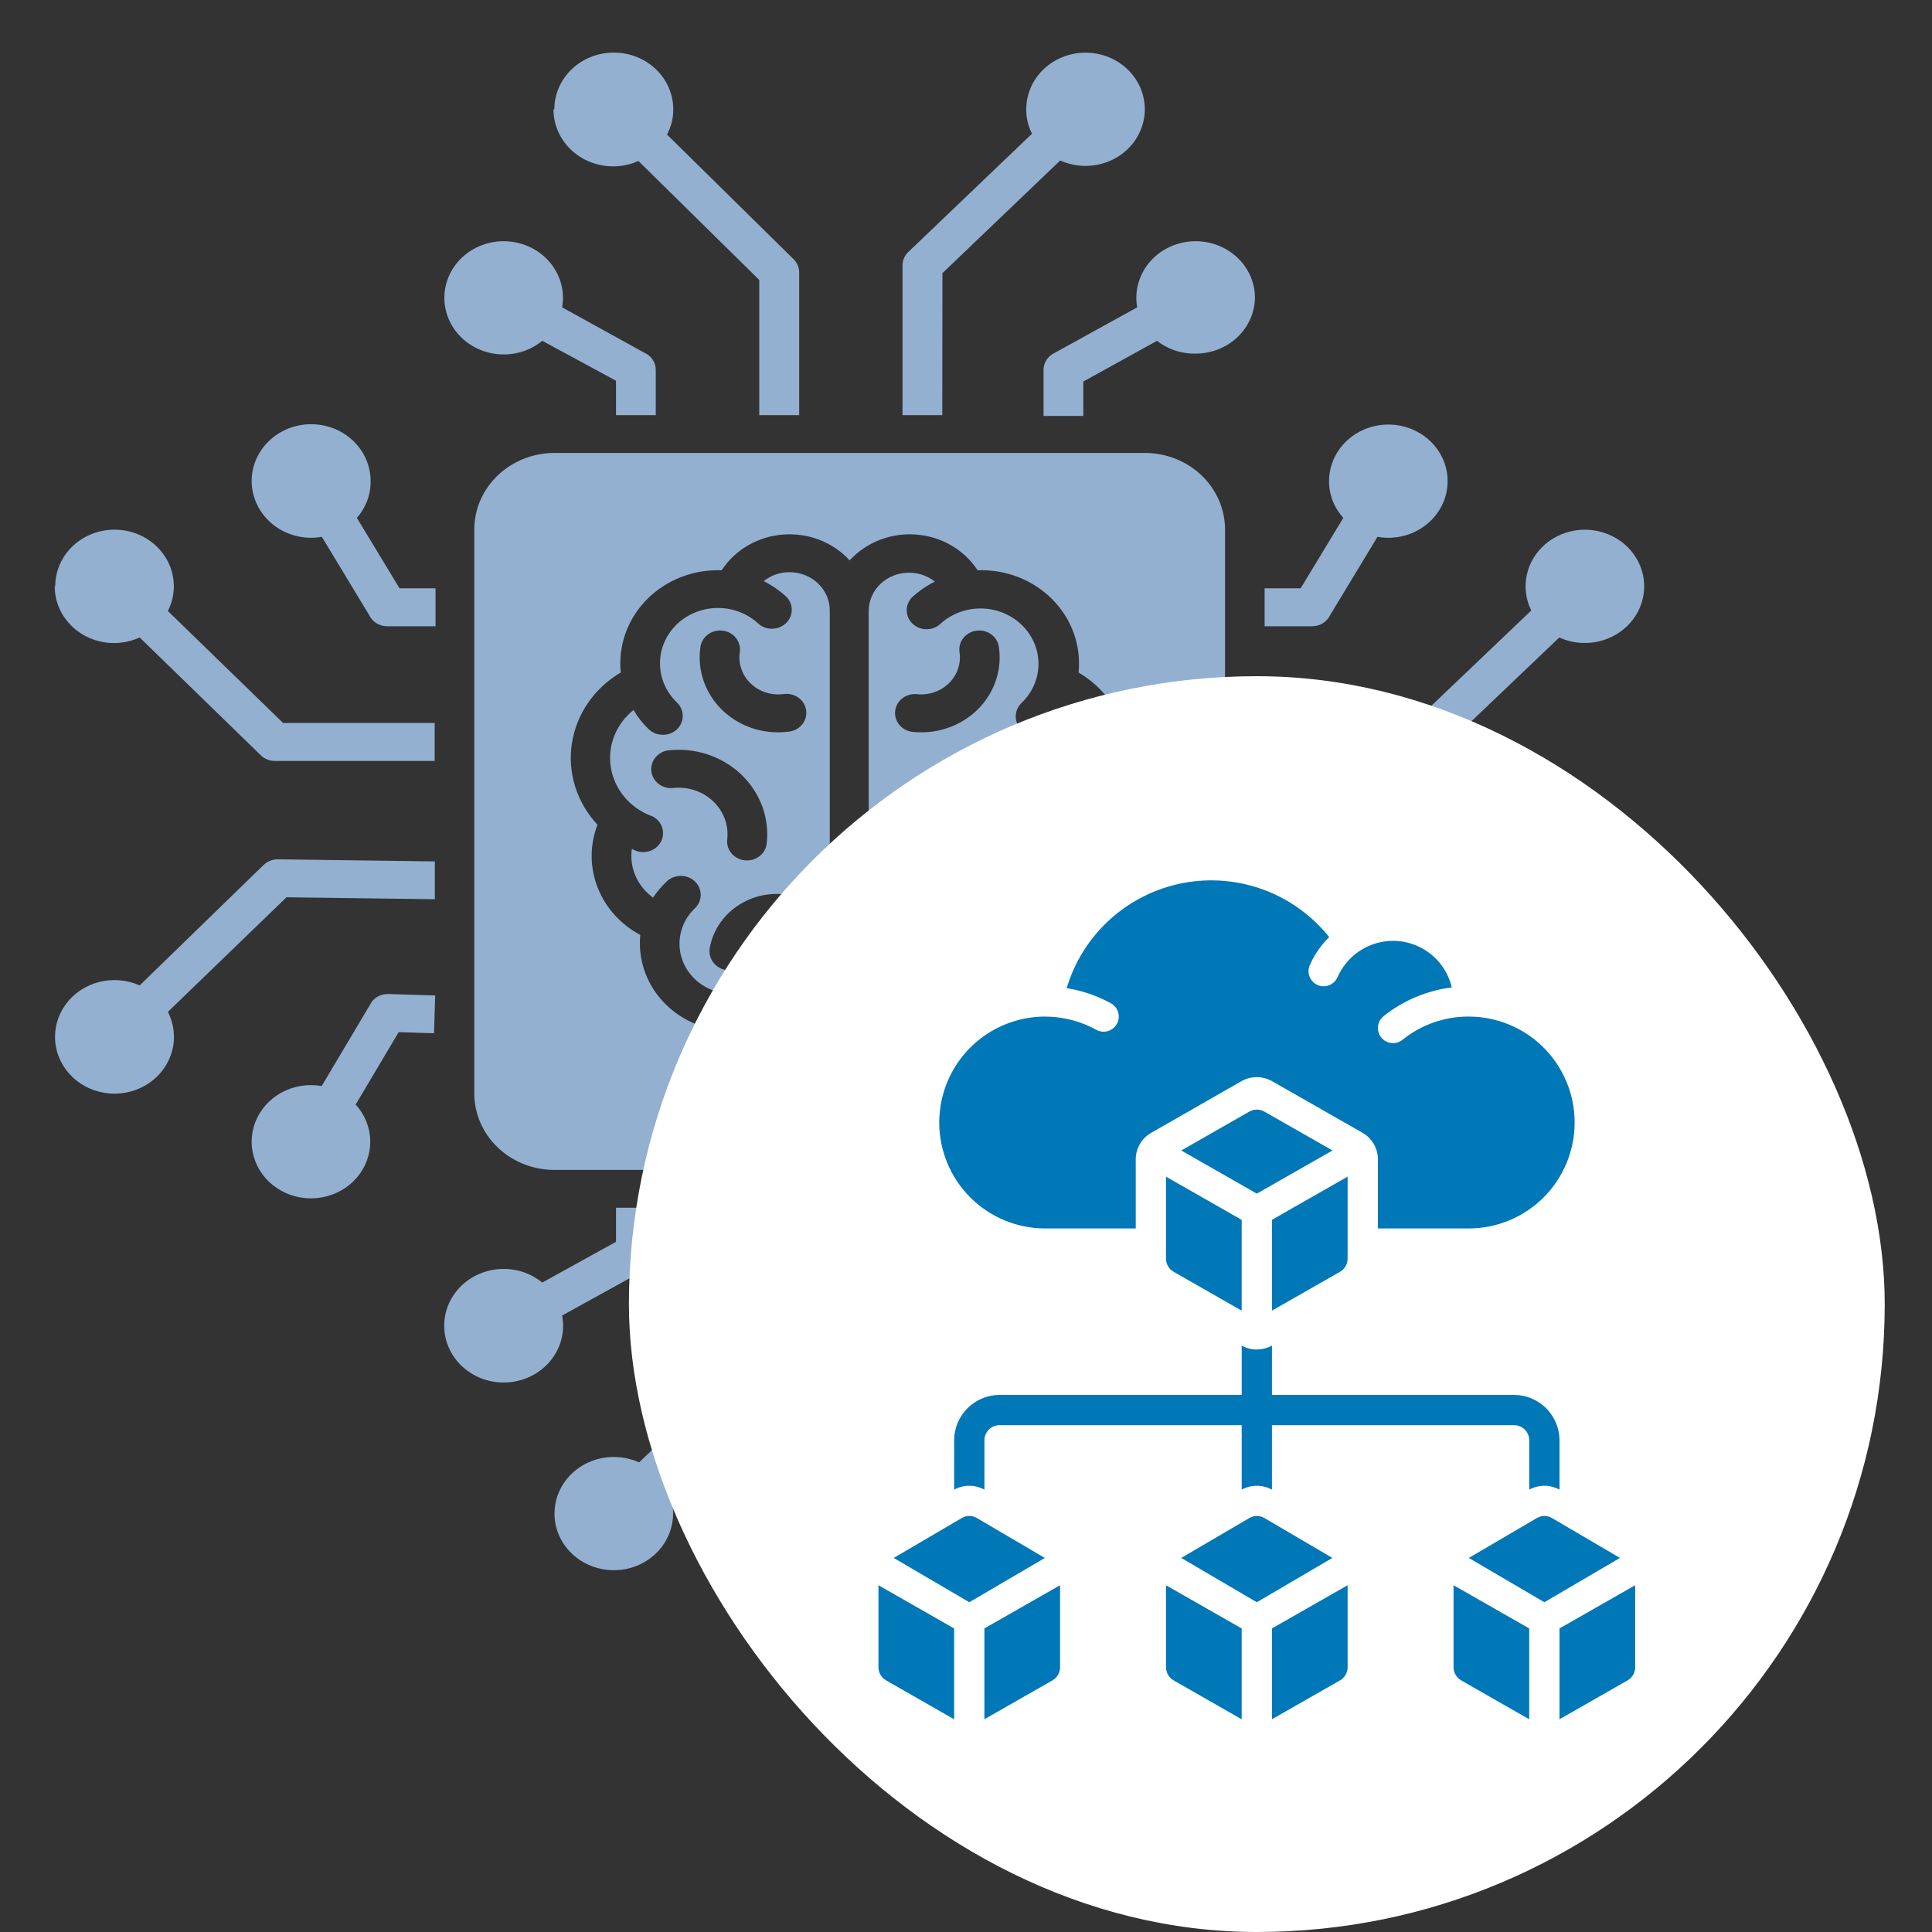 <svg width="100" height="100" viewBox="0 0 100 100" fill="none" xmlns="http://www.w3.org/2000/svg">
<rect x="0" y="0" width="100" height="100" fill="#333333" stroke="none"/>
<g clip-path="url(#clip0_476_137)">
<g clip-path="url(#clip1_476_137)">
<path fill-rule="evenodd" clip-rule="evenodd" d="M24.549 27.392V56.607C24.553 57.653 24.99 58.655 25.765 59.394C26.539 60.134 27.588 60.551 28.683 60.555H59.274C60.369 60.551 61.418 60.134 62.192 59.394C62.966 58.655 63.403 57.653 63.408 56.607V27.392C63.403 26.346 62.966 25.345 62.192 24.605C61.418 23.866 60.369 23.449 59.274 23.444H28.683C27.588 23.449 26.539 23.866 25.765 24.605C24.99 25.345 24.553 26.346 24.549 27.392ZM32.13 34.809C32.06 34.123 32.143 33.431 32.376 32.779C32.609 32.126 32.986 31.529 33.481 31.028C33.977 30.526 34.578 30.132 35.247 29.871C35.915 29.611 36.634 29.49 37.355 29.517C37.696 28.994 38.161 28.553 38.713 28.232C39.265 27.911 39.888 27.718 40.532 27.668C41.175 27.618 41.823 27.713 42.421 27.945C43.02 28.177 43.553 28.54 43.978 29.005C44.403 28.54 44.937 28.177 45.535 27.945C46.134 27.713 46.781 27.618 47.425 27.668C48.069 27.718 48.692 27.911 49.243 28.232C49.795 28.553 50.26 28.994 50.601 29.517C51.323 29.49 52.041 29.611 52.71 29.871C53.378 30.132 53.98 30.526 54.475 31.028C54.97 31.529 55.347 32.126 55.58 32.779C55.813 33.431 55.897 34.123 55.826 34.809C56.503 35.207 57.081 35.742 57.518 36.377C57.955 37.011 58.241 37.729 58.356 38.48C58.471 39.231 58.411 39.998 58.183 40.725C57.954 41.452 57.561 42.122 57.031 42.689C57.434 43.736 57.432 44.886 57.026 45.931C56.62 46.977 55.835 47.85 54.815 48.392C54.925 49.491 54.612 50.591 53.936 51.486C53.259 52.381 52.265 53.01 51.138 53.256C50.97 53.969 50.599 54.623 50.066 55.147C49.533 55.671 48.858 56.043 48.117 56.224C47.375 56.404 46.596 56.384 45.866 56.167C45.135 55.95 44.482 55.544 43.978 54.995C43.474 55.544 42.821 55.95 42.091 56.167C41.36 56.384 40.581 56.404 39.84 56.224C39.098 56.043 38.424 55.671 37.89 55.147C37.357 54.623 36.986 53.969 36.819 53.256C35.692 53.01 34.697 52.381 34.021 51.486C33.344 50.591 33.032 49.491 33.142 48.392C32.121 47.85 31.337 46.977 30.931 45.931C30.524 44.886 30.522 43.736 30.925 42.689C30.396 42.122 30.003 41.452 29.774 40.725C29.545 39.998 29.486 39.231 29.601 38.48C29.716 37.729 30.002 37.011 30.439 36.377C30.876 35.742 31.453 35.207 32.13 34.809ZM13.026 24.897C13.026 24.118 13.351 23.37 13.928 22.819C14.505 22.267 15.288 21.957 16.105 21.957C16.921 21.957 17.704 22.267 18.282 22.819C18.859 23.37 19.183 24.118 19.183 24.897C19.195 25.594 18.942 26.272 18.471 26.804L20.679 30.45H22.543V32.415H20.045C19.849 32.416 19.656 32.362 19.491 32.261C19.326 32.16 19.194 32.015 19.113 31.844L16.659 27.787C16.215 27.865 15.759 27.848 15.323 27.739C14.887 27.629 14.481 27.43 14.135 27.154C13.788 26.878 13.509 26.533 13.318 26.143C13.126 25.753 13.027 25.328 13.026 24.897ZM28.692 5.661C28.692 4.882 29.016 4.134 29.593 3.583C30.17 3.031 30.953 2.721 31.77 2.721C32.586 2.721 33.369 3.031 33.947 3.583C34.524 4.134 34.848 4.882 34.848 5.661C34.852 6.114 34.74 6.561 34.523 6.963L41.023 13.364C41.13 13.457 41.216 13.569 41.275 13.695C41.334 13.821 41.365 13.957 41.366 14.095V21.487H39.299V14.49L33.045 8.333C32.575 8.543 32.056 8.637 31.537 8.605C31.018 8.574 30.517 8.417 30.078 8.151C29.639 7.885 29.278 7.517 29.028 7.081C28.778 6.646 28.647 6.158 28.648 5.661H28.692ZM48.772 21.487H46.714V13.725C46.715 13.595 46.743 13.466 46.798 13.346C46.852 13.226 46.931 13.118 47.03 13.028L53.416 6.921C53.217 6.529 53.115 6.098 53.117 5.661C53.116 5.026 53.331 4.408 53.729 3.899C54.128 3.391 54.689 3.02 55.327 2.842C55.966 2.664 56.648 2.689 57.27 2.913C57.892 3.138 58.422 3.549 58.778 4.085C59.135 4.621 59.299 5.254 59.247 5.887C59.194 6.52 58.928 7.12 58.488 7.596C58.048 8.073 57.458 8.399 56.806 8.528C56.155 8.656 55.477 8.579 54.876 8.307L48.781 14.137L48.772 21.487ZM23.001 15.372C23.007 14.968 23.101 14.57 23.276 14.202C23.452 13.835 23.704 13.505 24.019 13.236C24.334 12.966 24.703 12.761 25.105 12.634C25.506 12.507 25.931 12.461 26.352 12.498C26.773 12.535 27.182 12.655 27.552 12.85C27.923 13.045 28.247 13.311 28.504 13.631C28.762 13.952 28.948 14.319 29.049 14.711C29.151 15.103 29.167 15.511 29.096 15.909L33.344 18.253C33.523 18.331 33.675 18.456 33.781 18.614C33.887 18.772 33.943 18.956 33.942 19.143V21.487H31.884V19.706L28.067 17.64C27.513 18.099 26.804 18.35 26.07 18.345C25.663 18.346 25.261 18.268 24.885 18.118C24.51 17.968 24.17 17.749 23.884 17.472C23.598 17.195 23.373 16.867 23.222 16.507C23.07 16.146 22.995 15.76 23.001 15.372ZM64.956 15.372C64.956 16.149 64.632 16.895 64.057 17.445C63.481 17.995 62.7 18.303 61.886 18.303C61.159 18.32 60.45 18.084 59.89 17.64L56.072 19.748V21.529H54.014V19.143C54.013 18.956 54.069 18.772 54.176 18.614C54.282 18.456 54.433 18.331 54.612 18.253L58.861 15.909C58.789 15.511 58.805 15.103 58.907 14.711C59.009 14.319 59.194 13.952 59.452 13.631C59.71 13.311 60.034 13.045 60.404 12.85C60.775 12.655 61.183 12.535 61.604 12.498C62.025 12.461 62.45 12.507 62.852 12.634C63.253 12.761 63.623 12.966 63.937 13.236C64.252 13.505 64.505 13.835 64.68 14.202C64.856 14.57 64.949 14.968 64.956 15.372ZM73.584 39.387H65.457V37.422H73.153L79.257 31.601C78.974 31.026 78.893 30.379 79.027 29.757C79.161 29.135 79.504 28.571 80.002 28.151C80.501 27.731 81.129 27.476 81.792 27.427C82.455 27.377 83.117 27.534 83.679 27.874C84.24 28.215 84.671 28.72 84.906 29.314C85.14 29.909 85.166 30.56 84.98 31.17C84.794 31.779 84.406 32.315 83.873 32.696C83.341 33.077 82.693 33.282 82.028 33.281C81.571 33.283 81.12 33.185 80.709 32.995L74.314 39.093C74.219 39.187 74.106 39.26 73.981 39.311C73.855 39.361 73.72 39.387 73.584 39.387ZM85.098 53.667C85.098 54.108 84.995 54.542 84.795 54.939C84.596 55.335 84.305 55.684 83.946 55.959C83.586 56.234 83.166 56.428 82.717 56.526C82.268 56.625 81.801 56.626 81.352 56.529C80.902 56.432 80.481 56.24 80.121 55.966C79.76 55.693 79.468 55.345 79.266 54.949C79.065 54.553 78.96 54.119 78.959 53.679C78.957 53.239 79.059 52.805 79.257 52.407L73.153 46.586H65.457V44.612H73.584C73.721 44.613 73.856 44.641 73.981 44.693C74.107 44.745 74.22 44.82 74.314 44.915L80.709 51.013C81.12 50.823 81.571 50.725 82.028 50.727C82.842 50.727 83.623 51.036 84.199 51.586C84.774 52.136 85.098 52.882 85.098 53.659V53.667ZM74.93 59.102C74.93 59.488 74.85 59.871 74.696 60.227C74.541 60.584 74.314 60.908 74.028 61.181C73.743 61.454 73.403 61.671 73.03 61.818C72.656 61.966 72.256 62.042 71.852 62.042C71.447 62.042 71.047 61.966 70.674 61.818C70.3 61.671 69.961 61.454 69.675 61.181C69.389 60.908 69.162 60.584 69.007 60.227C68.853 59.871 68.773 59.488 68.773 59.102C68.769 58.402 69.031 57.724 69.512 57.195L67.304 53.55H65.457V51.584H67.911C68.108 51.584 68.3 51.637 68.466 51.739C68.631 51.84 68.762 51.985 68.844 52.155L71.297 56.213C71.741 56.135 72.197 56.152 72.633 56.261C73.07 56.37 73.475 56.57 73.822 56.846C74.168 57.121 74.447 57.466 74.639 57.856C74.83 58.246 74.93 58.672 74.93 59.102ZM64.956 68.628C64.949 69.032 64.856 69.43 64.68 69.797C64.505 70.165 64.252 70.494 63.937 70.764C63.623 71.034 63.253 71.239 62.852 71.366C62.45 71.493 62.025 71.539 61.604 71.502C61.183 71.465 60.775 71.345 60.404 71.15C60.034 70.955 59.71 70.689 59.452 70.368C59.194 70.048 59.009 69.68 58.907 69.288C58.805 68.896 58.789 68.488 58.861 68.09L54.612 65.747C54.433 65.669 54.282 65.544 54.176 65.386C54.069 65.228 54.013 65.044 54.014 64.856V62.513H56.072V64.293L59.89 66.402C60.443 65.943 61.153 65.692 61.886 65.696C62.289 65.696 62.688 65.772 63.061 65.919C63.433 66.067 63.772 66.283 64.057 66.555C64.342 66.827 64.568 67.15 64.722 67.506C64.876 67.862 64.956 68.243 64.956 68.628ZM59.265 78.338C59.265 79.118 58.941 79.866 58.363 80.417C57.786 80.969 57.003 81.278 56.187 81.278C55.37 81.278 54.587 80.969 54.01 80.417C53.432 79.866 53.108 79.118 53.108 78.338C53.106 77.902 53.208 77.471 53.407 77.078L47.022 70.971C46.923 70.881 46.843 70.773 46.789 70.653C46.735 70.534 46.706 70.405 46.705 70.274V62.513H48.763V69.863L54.858 75.692C55.327 75.48 55.844 75.384 56.361 75.414C56.879 75.443 57.38 75.597 57.819 75.861C58.257 76.125 58.619 76.49 58.87 76.923C59.122 77.356 59.255 77.843 59.256 78.338H59.265ZM39.185 62.513H41.243V70.274C41.242 70.405 41.213 70.534 41.159 70.653C41.104 70.773 41.025 70.881 40.926 70.971L34.541 77.078C34.739 77.471 34.842 77.902 34.84 78.338C34.841 78.973 34.626 79.592 34.227 80.1C33.828 80.609 33.268 80.98 32.629 81.158C31.991 81.335 31.309 81.31 30.687 81.086C30.064 80.862 29.535 80.451 29.178 79.915C28.822 79.378 28.657 78.746 28.71 78.113C28.762 77.48 29.028 76.88 29.468 76.403C29.909 75.927 30.499 75.6 31.15 75.472C31.802 75.344 32.479 75.421 33.081 75.692L39.176 69.863L39.185 62.513ZM26.07 71.559C25.666 71.559 25.266 71.483 24.892 71.336C24.519 71.188 24.179 70.971 23.893 70.698C23.608 70.425 23.381 70.101 23.226 69.745C23.072 69.388 22.992 69.005 22.992 68.619C22.992 68.233 23.072 67.851 23.226 67.494C23.381 67.138 23.608 66.814 23.893 66.54C24.179 66.267 24.519 66.051 24.892 65.903C25.266 65.755 25.666 65.679 26.07 65.679C26.804 65.675 27.513 65.926 28.067 66.385L31.884 64.277V62.513H33.942V64.856C33.943 65.044 33.887 65.228 33.781 65.386C33.675 65.544 33.523 65.669 33.344 65.747L29.096 68.09C29.177 68.514 29.16 68.949 29.045 69.366C28.931 69.783 28.722 70.17 28.433 70.501C28.145 70.832 27.783 71.098 27.375 71.281C26.967 71.464 26.521 71.559 26.07 71.559ZM8.69 52.374C9.01 52.997 9.089 53.708 8.912 54.381C8.736 55.054 8.316 55.646 7.727 56.052C7.138 56.458 6.418 56.652 5.693 56.599C4.969 56.547 4.287 56.252 3.769 55.766C3.251 55.279 2.929 54.634 2.861 53.943C2.793 53.252 2.983 52.561 3.397 51.991C3.811 51.421 4.423 51.01 5.125 50.829C5.826 50.648 6.572 50.711 7.23 51.005L13.642 44.772C13.74 44.678 13.857 44.604 13.985 44.553C14.113 44.503 14.251 44.477 14.39 44.478L22.508 44.587V46.544L14.829 46.443L8.69 52.374ZM20.081 51.45L22.526 51.525L22.464 53.483L20.635 53.424L18.409 57.17C18.886 57.692 19.153 58.359 19.164 59.051C19.175 59.743 18.929 60.417 18.47 60.953C18.01 61.489 17.367 61.852 16.654 61.978C15.941 62.105 15.205 61.986 14.575 61.643C13.945 61.3 13.462 60.755 13.213 60.105C12.963 59.455 12.963 58.741 13.211 58.091C13.46 57.44 13.942 56.895 14.571 56.551C15.2 56.207 15.937 56.087 16.65 56.213L19.148 52.013C19.229 51.842 19.36 51.698 19.526 51.598C19.692 51.498 19.884 51.446 20.081 51.45ZM2.859 30.341C2.86 29.9 2.964 29.465 3.165 29.069C3.366 28.672 3.658 28.324 4.02 28.05C4.381 27.776 4.802 27.584 5.252 27.487C5.702 27.39 6.169 27.391 6.619 27.49C7.068 27.589 7.488 27.783 7.848 28.059C8.208 28.334 8.498 28.684 8.698 29.081C8.897 29.479 8.999 29.914 8.998 30.354C8.997 30.795 8.892 31.23 8.69 31.626L14.654 37.422H22.499V39.387H14.231C14.081 39.388 13.931 39.356 13.794 39.295C13.658 39.234 13.537 39.145 13.44 39.035L7.23 32.995C6.761 33.21 6.243 33.307 5.724 33.279C5.205 33.25 4.702 33.096 4.262 32.83C3.822 32.565 3.461 32.197 3.21 31.762C2.96 31.326 2.83 30.837 2.832 30.341H2.859ZM67.946 32.415H65.457V30.45H67.322L69.53 26.804C69.049 26.276 68.786 25.598 68.791 24.897C68.792 24.295 68.988 23.707 69.352 23.215C69.716 22.723 70.23 22.349 70.823 22.146C71.417 21.942 72.062 21.919 72.671 22.078C73.279 22.237 73.822 22.571 74.224 23.035C74.627 23.499 74.87 24.07 74.92 24.671C74.971 25.271 74.826 25.872 74.506 26.391C74.186 26.911 73.707 27.323 73.133 27.573C72.558 27.823 71.918 27.898 71.297 27.787L68.844 31.844C68.762 32.015 68.631 32.16 68.466 32.261C68.3 32.362 68.108 32.416 67.911 32.415H67.946ZM33.714 42.227C33.956 42.331 34.146 42.52 34.245 42.755C34.344 42.99 34.345 43.253 34.246 43.488C34.147 43.724 33.957 43.913 33.715 44.018C33.474 44.122 33.199 44.134 32.949 44.049L32.702 43.94C32.636 44.416 32.703 44.899 32.896 45.342C33.089 45.785 33.402 46.17 33.802 46.46C34.004 46.154 34.243 45.873 34.514 45.62C34.708 45.436 34.97 45.334 35.243 45.334C35.516 45.335 35.777 45.44 35.97 45.624C36.162 45.809 36.27 46.06 36.269 46.32C36.268 46.581 36.159 46.831 35.965 47.015C35.457 47.5 35.171 48.159 35.171 48.846C35.171 49.533 35.457 50.191 35.965 50.677C36.474 51.163 37.164 51.435 37.883 51.435C38.602 51.435 39.292 51.163 39.8 50.677C39.897 50.586 40.011 50.513 40.137 50.464C40.263 50.414 40.398 50.389 40.533 50.389C40.669 50.39 40.804 50.416 40.929 50.466C41.055 50.516 41.169 50.589 41.265 50.681C41.361 50.773 41.437 50.883 41.488 51.003C41.54 51.123 41.566 51.252 41.566 51.381C41.566 51.511 41.538 51.64 41.486 51.76C41.434 51.88 41.357 51.988 41.26 52.08C40.632 52.676 39.844 53.094 38.982 53.289C39.185 53.696 39.526 54.025 39.95 54.223C40.374 54.421 40.855 54.475 41.316 54.378C41.776 54.28 42.189 54.036 42.485 53.686C42.782 53.336 42.946 52.9 42.949 52.449V31.592C42.948 31.332 42.893 31.074 42.788 30.834C42.682 30.594 42.529 30.376 42.335 30.193C42.141 30.01 41.912 29.864 41.66 29.766C41.407 29.667 41.137 29.617 40.865 29.618C40.375 29.614 39.901 29.778 39.528 30.08C39.971 30.302 40.377 30.585 40.733 30.92C40.902 31.108 40.991 31.35 40.981 31.598C40.971 31.846 40.864 32.081 40.68 32.256C40.497 32.431 40.251 32.534 39.991 32.543C39.732 32.553 39.478 32.468 39.281 32.306C38.718 31.769 37.954 31.468 37.158 31.469C36.363 31.47 35.6 31.772 35.038 32.31C34.475 32.849 34.16 33.578 34.161 34.338C34.162 35.098 34.478 35.827 35.042 36.363C35.231 36.549 35.338 36.797 35.338 37.056C35.338 37.316 35.231 37.564 35.042 37.749C34.846 37.931 34.585 38.033 34.312 38.033C34.039 38.033 33.777 37.931 33.582 37.749C33.272 37.452 33.006 37.115 32.79 36.75C32.344 37.107 32.001 37.568 31.795 38.088C31.59 38.609 31.528 39.171 31.617 39.721C31.705 40.27 31.941 40.789 32.3 41.227C32.66 41.664 33.132 42.006 33.67 42.218L33.714 42.227ZM42.034 47.771C41.933 48.012 41.735 48.205 41.484 48.308C41.234 48.41 40.951 48.413 40.697 48.317C40.499 48.237 40.283 48.203 40.068 48.216C39.853 48.229 39.644 48.289 39.457 48.392C39.271 48.495 39.112 48.637 38.992 48.807C38.871 48.978 38.793 49.172 38.763 49.375C38.745 49.503 38.702 49.626 38.634 49.737C38.567 49.849 38.477 49.946 38.37 50.024C38.263 50.102 38.14 50.16 38.01 50.192C37.88 50.225 37.744 50.233 37.61 50.215C37.34 50.178 37.097 50.04 36.933 49.833C36.768 49.625 36.696 49.364 36.731 49.106C36.812 48.611 37.009 48.14 37.306 47.727C37.603 47.314 37.993 46.969 38.448 46.719C38.902 46.468 39.41 46.318 39.933 46.279C40.456 46.24 40.982 46.314 41.471 46.494C41.597 46.542 41.711 46.613 41.807 46.703C41.903 46.794 41.98 46.901 42.032 47.02C42.084 47.139 42.111 47.266 42.112 47.395C42.112 47.524 42.086 47.652 42.034 47.771ZM36.247 33.549C36.256 33.416 36.294 33.287 36.358 33.168C36.422 33.049 36.51 32.944 36.617 32.859C36.725 32.774 36.85 32.711 36.984 32.673C37.118 32.636 37.258 32.625 37.397 32.641C37.535 32.657 37.669 32.699 37.79 32.766C37.911 32.833 38.016 32.923 38.099 33.03C38.183 33.137 38.242 33.259 38.275 33.389C38.307 33.519 38.311 33.653 38.288 33.785C38.249 34.075 38.28 34.369 38.379 34.646C38.478 34.923 38.642 35.174 38.859 35.381C39.075 35.588 39.339 35.745 39.628 35.839C39.918 35.934 40.227 35.964 40.53 35.927C40.668 35.904 40.809 35.908 40.945 35.939C41.081 35.97 41.209 36.027 41.321 36.106C41.433 36.186 41.527 36.286 41.597 36.402C41.667 36.517 41.712 36.645 41.728 36.777C41.745 36.91 41.733 37.044 41.694 37.172C41.655 37.3 41.589 37.419 41.499 37.522C41.41 37.624 41.3 37.709 41.176 37.769C41.052 37.83 40.916 37.866 40.777 37.875C40.163 37.949 39.541 37.888 38.956 37.697C38.371 37.505 37.84 37.189 37.403 36.772C36.966 36.354 36.634 35.847 36.434 35.288C36.234 34.73 36.17 34.135 36.247 33.549ZM34.567 38.841C35.258 38.76 35.96 38.83 36.619 39.046C37.278 39.263 37.877 39.62 38.37 40.09C38.862 40.561 39.236 41.132 39.463 41.762C39.689 42.391 39.763 43.061 39.677 43.722C39.632 43.97 39.489 44.192 39.277 44.342C39.066 44.492 38.802 44.559 38.54 44.529C38.278 44.499 38.039 44.374 37.87 44.18C37.702 43.986 37.619 43.738 37.637 43.487C37.685 43.122 37.646 42.752 37.522 42.404C37.397 42.057 37.192 41.741 36.92 41.481C36.649 41.221 36.318 41.023 35.955 40.904C35.591 40.784 35.204 40.745 34.822 40.79C34.557 40.811 34.294 40.734 34.088 40.574C33.882 40.414 33.748 40.184 33.715 39.933C33.682 39.681 33.752 39.427 33.911 39.223C34.07 39.02 34.305 38.883 34.567 38.841ZM47.092 54.381C47.486 54.382 47.872 54.275 48.205 54.074C48.538 53.874 48.805 53.587 48.974 53.247C48.116 53.069 47.327 52.664 46.696 52.08C46.504 51.895 46.396 51.645 46.397 51.384C46.398 51.123 46.507 50.873 46.7 50.69C46.894 50.506 47.156 50.403 47.429 50.404C47.702 50.405 47.964 50.509 48.156 50.694C48.408 50.934 48.707 51.125 49.036 51.255C49.365 51.384 49.718 51.451 50.074 51.45C50.61 51.45 51.135 51.299 51.581 51.015C52.027 50.731 52.375 50.326 52.58 49.853C52.785 49.38 52.839 48.859 52.734 48.357C52.629 47.855 52.371 47.393 51.991 47.031C51.895 46.94 51.819 46.832 51.767 46.713C51.715 46.594 51.688 46.466 51.687 46.337C51.687 46.208 51.713 46.08 51.765 45.961C51.816 45.841 51.891 45.733 51.987 45.641C52.082 45.55 52.195 45.477 52.32 45.427C52.445 45.377 52.578 45.352 52.714 45.351C52.849 45.351 52.983 45.376 53.108 45.425C53.233 45.474 53.346 45.546 53.442 45.637C53.714 45.889 53.953 46.171 54.155 46.477C54.555 46.187 54.867 45.801 55.061 45.359C55.254 44.916 55.321 44.432 55.254 43.957L55.008 44.066C54.758 44.151 54.483 44.139 54.241 44.035C53.999 43.93 53.809 43.74 53.711 43.505C53.612 43.27 53.612 43.007 53.711 42.772C53.81 42.537 54.001 42.348 54.243 42.243C54.781 42.031 55.253 41.689 55.612 41.252C55.972 40.814 56.207 40.296 56.296 39.746C56.384 39.196 56.323 38.634 56.117 38.114C55.911 37.593 55.569 37.132 55.122 36.775C54.904 37.139 54.638 37.475 54.331 37.775C54.135 37.956 53.873 38.058 53.601 38.058C53.328 38.058 53.066 37.956 52.871 37.775C52.681 37.589 52.575 37.341 52.575 37.082C52.575 36.823 52.681 36.574 52.871 36.389C53.434 35.852 53.751 35.123 53.752 34.363C53.753 33.603 53.437 32.874 52.875 32.336C52.313 31.798 51.55 31.495 50.754 31.494C49.958 31.493 49.194 31.794 48.631 32.331C48.434 32.493 48.181 32.578 47.921 32.569C47.662 32.559 47.416 32.457 47.232 32.281C47.049 32.106 46.941 31.871 46.931 31.623C46.922 31.375 47.011 31.133 47.18 30.945C47.536 30.61 47.942 30.327 48.385 30.105C48.012 29.803 47.537 29.639 47.048 29.643C46.775 29.642 46.505 29.692 46.253 29.791C46.001 29.89 45.771 30.035 45.578 30.218C45.384 30.401 45.23 30.619 45.125 30.859C45.019 31.099 44.965 31.357 44.963 31.617V52.407C44.966 52.671 45.023 52.932 45.131 53.174C45.24 53.416 45.398 53.636 45.596 53.819C45.794 54.003 46.028 54.147 46.285 54.244C46.542 54.34 46.816 54.387 47.092 54.381ZM53.39 38.841C53.528 38.852 53.662 38.89 53.785 38.952C53.907 39.014 54.016 39.099 54.103 39.202C54.19 39.305 54.255 39.423 54.293 39.551C54.331 39.678 54.342 39.811 54.325 39.943C54.308 40.074 54.263 40.201 54.193 40.315C54.123 40.43 54.03 40.53 53.919 40.609C53.808 40.688 53.681 40.745 53.546 40.776C53.411 40.807 53.271 40.812 53.135 40.79C52.753 40.745 52.365 40.784 52.002 40.904C51.638 41.023 51.308 41.221 51.036 41.481C50.765 41.741 50.559 42.057 50.435 42.404C50.311 42.752 50.271 43.122 50.32 43.487C50.344 43.618 50.34 43.753 50.307 43.882C50.275 44.012 50.215 44.134 50.132 44.241C50.049 44.348 49.943 44.438 49.822 44.505C49.702 44.572 49.568 44.615 49.429 44.631C49.291 44.647 49.15 44.636 49.016 44.598C48.882 44.56 48.758 44.497 48.65 44.412C48.542 44.327 48.454 44.222 48.39 44.103C48.327 43.985 48.289 43.855 48.279 43.722C48.194 43.061 48.267 42.391 48.494 41.762C48.72 41.132 49.094 40.561 49.587 40.09C50.08 39.62 50.678 39.263 51.337 39.046C51.996 38.83 52.698 38.76 53.39 38.841ZM47.426 35.927C47.73 35.964 48.038 35.934 48.328 35.839C48.618 35.745 48.881 35.588 49.098 35.381C49.314 35.174 49.478 34.923 49.577 34.646C49.676 34.369 49.708 34.075 49.669 33.785C49.645 33.653 49.65 33.519 49.682 33.389C49.714 33.259 49.774 33.137 49.857 33.03C49.94 32.923 50.046 32.833 50.166 32.766C50.287 32.699 50.421 32.657 50.56 32.641C50.698 32.625 50.839 32.636 50.973 32.673C51.107 32.711 51.231 32.774 51.339 32.859C51.447 32.944 51.535 33.049 51.599 33.168C51.662 33.287 51.7 33.416 51.71 33.549C51.787 34.135 51.723 34.73 51.523 35.288C51.322 35.847 50.991 36.354 50.554 36.772C50.117 37.189 49.586 37.505 49.001 37.697C48.416 37.888 47.793 37.949 47.18 37.875C46.92 37.832 46.688 37.696 46.53 37.493C46.373 37.291 46.303 37.039 46.334 36.789C46.366 36.539 46.497 36.31 46.7 36.15C46.903 35.989 47.163 35.91 47.426 35.927ZM46.485 46.494C46.975 46.314 47.5 46.24 48.024 46.279C48.547 46.318 49.054 46.468 49.509 46.719C49.963 46.969 50.353 47.314 50.651 47.727C50.948 48.14 51.144 48.611 51.226 49.106C51.261 49.364 51.188 49.625 51.024 49.833C50.859 50.04 50.616 50.178 50.346 50.215C50.213 50.233 50.077 50.225 49.947 50.192C49.816 50.16 49.694 50.102 49.587 50.024C49.48 49.946 49.39 49.849 49.322 49.737C49.255 49.626 49.211 49.503 49.194 49.375C49.163 49.172 49.085 48.978 48.965 48.807C48.844 48.637 48.685 48.495 48.499 48.392C48.313 48.289 48.103 48.229 47.888 48.216C47.673 48.203 47.458 48.237 47.259 48.317C47.006 48.415 46.722 48.413 46.471 48.311C46.219 48.209 46.02 48.017 45.918 47.775C45.815 47.533 45.817 47.262 45.924 47.022C46.03 46.782 46.232 46.592 46.485 46.494Z" fill="#93B0D1"/>
</g>
</g>
<rect x="32.553" y="35" width="65" height="65" rx="32.5" fill="white"/>
<g clip-path="url(#clip2_476_137)">
<path d="M79.152 84.287L75.235 82.051V86.295C75.235 86.433 75.271 86.568 75.34 86.687C75.409 86.806 75.508 86.905 75.627 86.974L79.152 88.99V84.287Z" fill="#0077B6"/>
<path d="M64.667 57.535L61.142 59.549L65.052 61.782L68.969 59.549L65.444 57.536C65.326 57.468 65.192 57.432 65.055 57.432C64.919 57.432 64.785 57.468 64.667 57.535Z" fill="#0077B6"/>
<path d="M54.869 86.295V82.051L50.952 84.287V88.987L54.477 86.975C54.597 86.906 54.696 86.806 54.764 86.687C54.833 86.568 54.869 86.432 54.869 86.295Z" fill="#0077B6"/>
<path d="M60.352 65.145C60.352 65.282 60.388 65.418 60.457 65.537C60.525 65.656 60.624 65.755 60.743 65.824L64.269 67.84V63.14L60.352 60.904V65.145Z" fill="#0077B6"/>
<path d="M50.17 82.931L54.082 80.64L50.561 78.572C50.444 78.503 50.309 78.466 50.173 78.466C50.036 78.466 49.902 78.503 49.784 78.572L46.259 80.638L50.17 82.931Z" fill="#0077B6"/>
<path d="M45.861 86.974L49.386 88.99V84.29L45.469 82.051V86.295C45.469 86.433 45.505 86.568 45.574 86.687C45.643 86.806 45.742 86.905 45.861 86.974Z" fill="#0077B6"/>
<path d="M68.964 80.638L65.444 78.572C65.326 78.503 65.192 78.466 65.055 78.466C64.919 78.466 64.785 78.503 64.667 78.572L61.142 80.638L65.052 82.931L68.964 80.638Z" fill="#0077B6"/>
<path d="M80.719 88.988L84.245 86.975C84.364 86.906 84.463 86.807 84.532 86.688C84.601 86.568 84.637 86.433 84.636 86.295V82.051L80.719 84.287V88.988Z" fill="#0077B6"/>
<path d="M83.848 80.638L80.328 78.572C80.21 78.503 80.076 78.466 79.939 78.466C79.802 78.466 79.668 78.503 79.55 78.572L76.025 80.638L79.936 82.931L83.848 80.638Z" fill="#0077B6"/>
<path d="M57.121 53.401C56.988 53.401 56.857 53.367 56.742 53.302C55.972 52.877 55.113 52.644 54.235 52.62C54.226 52.622 54.218 52.624 54.209 52.625C54.177 52.62 54.144 52.618 54.111 52.617C53.391 52.615 52.678 52.756 52.012 53.03C51.346 53.304 50.74 53.706 50.23 54.214C49.2 55.24 48.619 56.634 48.615 58.088C48.612 59.542 49.186 60.938 50.212 61.969C51.238 63 52.632 63.581 54.086 63.584H58.786V60.002C58.787 59.727 58.86 59.457 58.997 59.219C59.135 58.981 59.332 58.783 59.569 58.644L64.269 55.954C64.506 55.823 64.772 55.754 65.043 55.753C65.313 55.752 65.58 55.819 65.818 55.947L70.536 58.64C70.774 58.779 70.971 58.978 71.109 59.217C71.246 59.456 71.319 59.727 71.319 60.002V63.584H76.019C77.474 63.584 78.868 63.006 79.897 61.978C80.925 60.95 81.503 59.555 81.503 58.1C81.503 56.646 80.925 55.252 79.897 54.223C78.868 53.195 77.474 52.617 76.019 52.617C74.773 52.612 73.563 53.037 72.593 53.82C72.513 53.884 72.421 53.932 72.322 53.961C72.223 53.989 72.12 53.999 72.017 53.987C71.915 53.976 71.816 53.945 71.726 53.895C71.636 53.846 71.556 53.779 71.492 53.699C71.427 53.619 71.379 53.527 71.351 53.428C71.322 53.329 71.313 53.225 71.324 53.123C71.347 52.917 71.45 52.728 71.612 52.598C72.63 51.785 73.852 51.27 75.144 51.109C75.028 50.613 74.792 50.152 74.457 49.768C74.122 49.383 73.698 49.087 73.221 48.905C72.745 48.722 72.232 48.659 71.725 48.722C71.219 48.784 70.736 48.969 70.318 49.261C70.314 49.261 70.307 49.261 70.303 49.268C69.832 49.599 69.461 50.053 69.23 50.581C69.168 50.72 69.068 50.839 68.94 50.923C68.813 51.006 68.664 51.051 68.511 51.05C68.403 51.051 68.296 51.029 68.198 50.985C68.008 50.901 67.859 50.746 67.783 50.553C67.707 50.359 67.711 50.144 67.794 49.954C68.034 49.411 68.375 48.919 68.799 48.503C67.908 47.389 66.73 46.539 65.391 46.047C64.052 45.555 62.605 45.439 61.204 45.711C59.804 45.984 58.505 46.634 57.449 47.592C56.392 48.551 55.618 49.78 55.211 51.147C56.014 51.273 56.789 51.539 57.501 51.93C57.654 52.014 57.775 52.146 57.844 52.306C57.913 52.466 57.927 52.645 57.883 52.813C57.84 52.982 57.741 53.132 57.603 53.238C57.465 53.344 57.295 53.401 57.121 53.401Z" fill="#0077B6"/>
<path d="M69.753 86.295V82.051L65.836 84.287V88.987L69.361 86.975C69.48 86.906 69.579 86.806 69.648 86.687C69.717 86.568 69.753 86.432 69.753 86.295Z" fill="#0077B6"/>
<path d="M69.361 65.826C69.48 65.757 69.579 65.657 69.648 65.538C69.717 65.418 69.753 65.283 69.753 65.145V60.902L65.836 63.137V67.837L69.361 65.826Z" fill="#0077B6"/>
<path d="M60.352 86.294C60.352 86.432 60.388 86.567 60.457 86.686C60.525 86.806 60.624 86.905 60.743 86.974L64.269 88.99V84.29L60.352 82.053V86.294Z" fill="#0077B6"/>
<path d="M80.704 77.096L80.72 77.104V74.55C80.718 73.928 80.469 73.331 80.029 72.891C79.589 72.45 78.992 72.202 78.37 72.2H65.836V69.647C65.596 69.778 65.327 69.848 65.053 69.85C64.784 69.853 64.52 69.785 64.285 69.655L64.27 69.647V72.2H51.736C51.114 72.202 50.517 72.45 50.077 72.891C49.636 73.331 49.388 73.928 49.386 74.55V77.104C49.624 76.974 49.89 76.905 50.161 76.903C50.432 76.902 50.699 76.968 50.937 77.096L50.953 77.104V74.55C50.953 74.343 51.035 74.143 51.182 73.996C51.329 73.85 51.529 73.767 51.736 73.767H64.27V77.104C64.507 76.974 64.773 76.905 65.044 76.903C65.315 76.902 65.582 76.968 65.821 77.096L65.836 77.104V73.767H78.37C78.577 73.767 78.777 73.85 78.924 73.996C79.07 74.143 79.153 74.343 79.153 74.55V77.104C79.39 76.974 79.656 76.905 79.927 76.903C80.198 76.902 80.465 76.968 80.704 77.096Z" fill="#0077B6"/>
</g>
<defs>
<clipPath id="clip0_476_137">
<rect width="98.012" height="93.604" fill="white"/>
</clipPath>
<clipPath id="clip1_476_137">
<rect width="87.956" height="84" fill="white"/>
</clipPath>
<clipPath id="clip2_476_137">
<rect width="47" height="47" fill="white" transform="translate(41.553 44)"/>
</clipPath>
</defs>
</svg>
